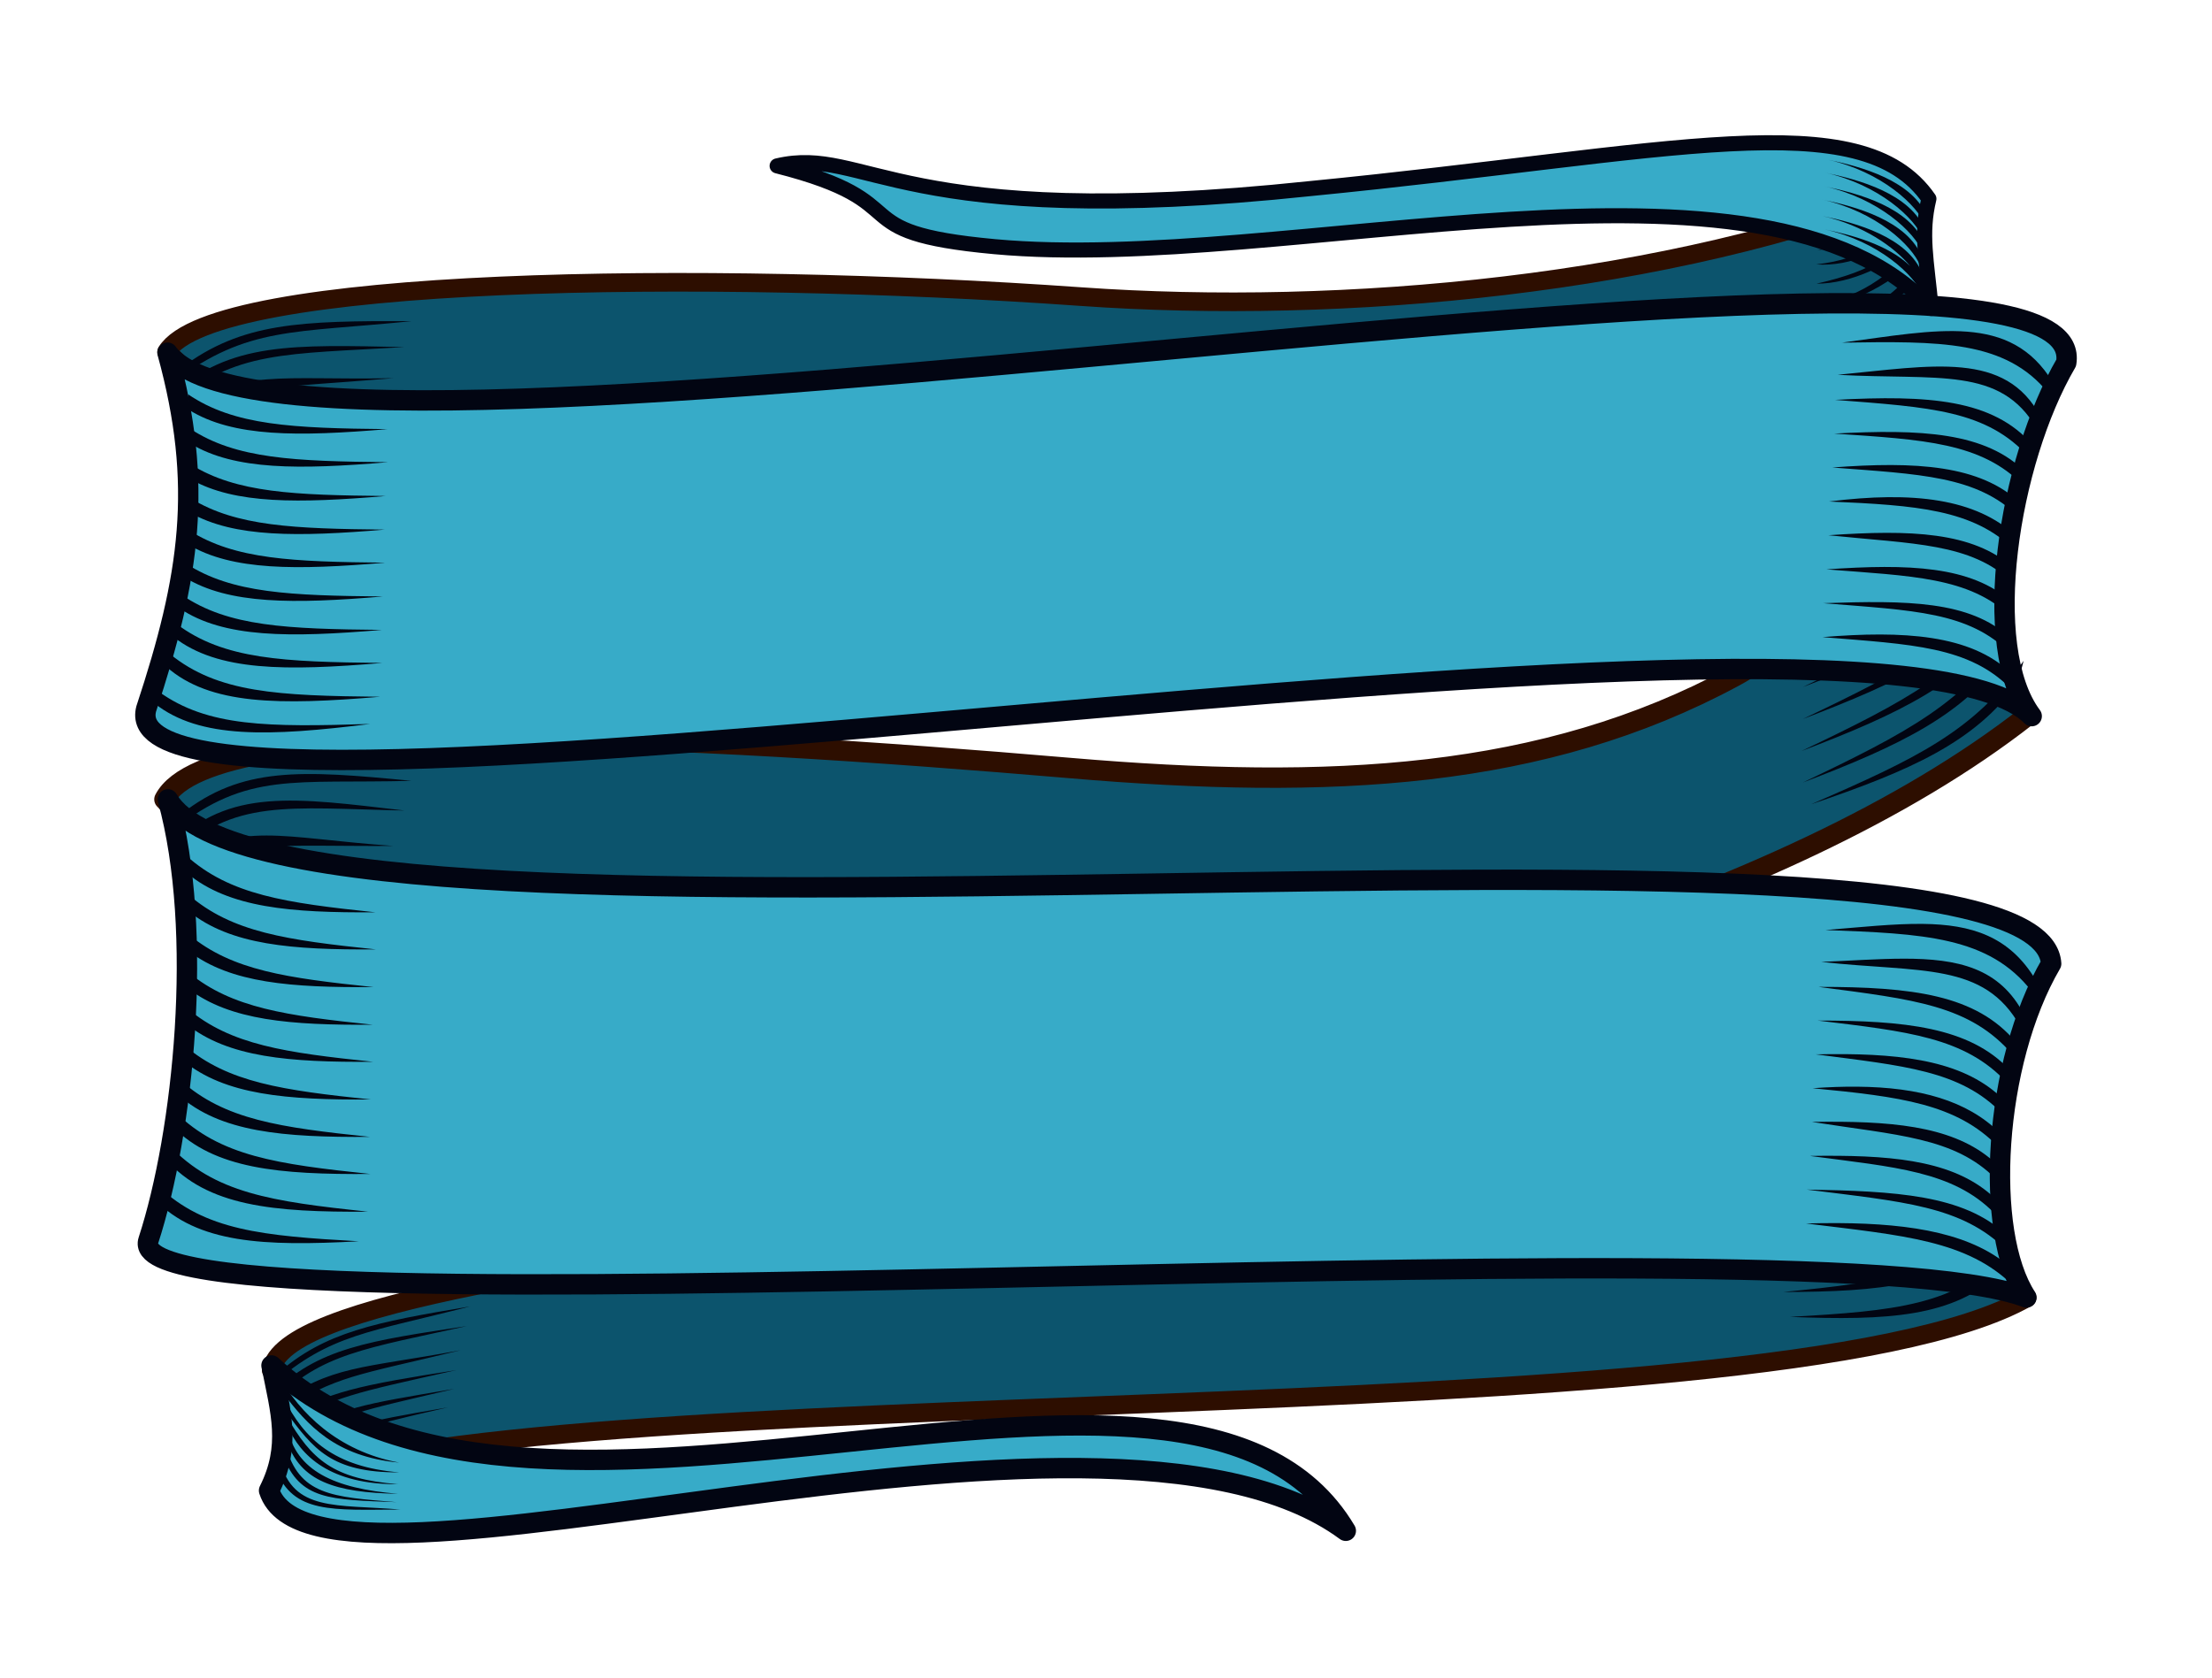 <?xml version="1.0" encoding="UTF-8" standalone="no"?>
<!-- Created with Inkscape (http://www.inkscape.org/) -->

<svg
   xmlns:dc="http://purl.org/dc/elements/1.1/"
   xmlns:cc="http://creativecommons.org/ns#"
   xmlns:rdf="http://www.w3.org/1999/02/22-rdf-syntax-ns#"
   xmlns:svg="http://www.w3.org/2000/svg"
   xmlns="http://www.w3.org/2000/svg"
   xmlns:sodipodi="http://sodipodi.sourceforge.net/DTD/sodipodi-0.dtd"
   xmlns:inkscape="http://www.inkscape.org/namespaces/inkscape"
   width="163.585mm"
   height="124.159mm"
   viewBox="0 0 163.585 124.159"
   version="1.1"
   id="svg66334"
   inkscape:version="0.92.2 (5c3e80d, 2017-08-06)"
   sodipodi:docname="Ornamental Band Remix.svg">
  <title
     id="title66933">Ornamental Band Remix</title>
  <defs
     id="defs66328">
    <inkscape:path-effect
       bendpath-nodetypes="cc"
       vertical="false"
       scale_y_rel="false"
       prop_scale="0.951"
       bendpath="m 5808.366,-856.134 c 24.189,23.978 480.293,-23.796 488.214,4.859"
       is_visible="true"
       id="path-effect66283"
       effect="bend_path" />
    <inkscape:path-effect
       bendpath-nodetypes="cc"
       vertical="false"
       scale_y_rel="false"
       prop_scale="0.911"
       bendpath="m 5805.531,-1011.269 c 124.038,33.957 375.643,-25.592 490.233,-8.099"
       is_visible="true"
       id="path-effect66279"
       effect="bend_path" />
  </defs>
  <sodipodi:namedview
     id="base"
     pagecolor="#ffffff"
     bordercolor="#666666"
     borderopacity="1.0"
     inkscape:pageopacity="0.0"
     inkscape:pageshadow="2"
     inkscape:zoom="0.35"
     inkscape:cx="-188.00669"
     inkscape:cy="220.34545"
     inkscape:document-units="mm"
     inkscape:current-layer="layer1"
     showgrid="false"
     fit-margin-top="10"
     fit-margin-left="10"
     fit-margin-right="10"
     fit-margin-bottom="10"
     inkscape:window-width="1920"
     inkscape:window-height="1177"
     inkscape:window-x="-8"
     inkscape:window-y="-8"
     inkscape:window-maximized="1" />
  <g
     inkscape:label="Layer 1"
     inkscape:groupmode="layer"
     id="layer1"
     transform="translate(-20.261,-82.974)">
    <path
       style="fill:#0c546d;stroke:#2d0e00;stroke-width:1.378;stroke-linecap:round;stroke-linejoin:round"
       d="m 161.959,96.848 c -18.119,7.232 -42.446,9.439 -61.76,8.067 -27.787,-1.975 -64.153,-1.493 -67.616,4.085 13.767,11.762 -7.269,30.959 0.192,27.19 31.894,-21.294 116.314,-17.925 129.357,-31.271 -0.158,-2.948 -0.466,-5.841 -0.175,-8.071 z"
       id="path66251"
       inkscape:connector-curvature="0"
       sodipodi:nodetypes="csccccc" />
    <path
       style="fill:#0c546d;stroke:#2d0e00;stroke-width:1.508;stroke-linecap:round;stroke-linejoin:round"
       d="m 148.482,133.043 c -14.089,7.595 -29.797,8.389 -49.087,6.745 -27.752,-2.366 -63.515,-4.366 -66.974,2.318 13.749,14.093 -6.82,37.367 0.632,32.851 10.107,-6.591 100.709,-10.526 137.148,-39.038 -4.62,-4.829 -1.22,-24.557 2.761,-26.156 0,0 -15.282,18.322 -24.48,23.28 z"
       id="path66253"
       inkscape:connector-curvature="0"
       sodipodi:nodetypes="ssccccs" />
    <path
       style="fill:#0c546d;stroke:#2d0e00;stroke-width:1.391;stroke-linecap:round;stroke-linejoin:round"
       d="m 171.147,154.332 c -41.622,18.566 -129.225,20.018 -130.822,30.002 3.166,4.919 4.763,7.217 -10e-5,8.635 19.521,-8.464 111.022,-3.331 129.835,-13.994 -7.926,-2.767 -5.365,-21.056 0.986,-24.643 z"
       id="path66255"
       inkscape:connector-curvature="0"
       sodipodi:nodetypes="cccccc" />
    <path
       d="m 168.667,175.722 c -3.943,3.815 -8.189,4.223 -16.038,4.667 7.228,0.286 12.168,0.014 15.536,-3.276 l 0.502,-1.39 z m -0.664,-2.535 c -3.832,3.987 -8.056,4.59 -15.871,5.362 7.214,-0.015 12.14,-0.497 15.412,-3.934 l 0.459,-1.428 z m 0.08,-2.368 c -3.832,3.987 -8.056,4.59 -15.871,5.362 7.215,-0.015 12.129,-0.499 15.401,-3.936 l 0.47,-1.426 z m 0.261,-2.33 c -3.832,3.987 -8.056,4.59 -15.871,5.362 7.215,-0.015 12.14,-0.497 15.412,-3.934 l 0.459,-1.428 z m 0.17,-2.349 c -3.832,3.987 -8.055,4.576 -15.87,5.348 7.214,-0.015 12.139,-0.483 15.411,-3.92 l 0.459,-1.428 z m 0.08,-2.368 c -3.832,3.987 -8.055,4.576 -15.87,5.348 7.214,-0.015 12.128,-0.485 15.4,-3.922 l 0.47,-1.426 z"
       style="fill:#020512;stroke-width:0.362"
       id="path66257"
       inkscape:connector-curvature="0" />
    <path
       inkscape:connector-curvature="0"
       id="path66259"
       style="fill:#020512;stroke-width:0.362"
       d="m 169.914,131.857 c -3.666,5.202 -7.882,7.205 -15.7,10.606 7.249,-2.456 12.17,-4.59 15.299,-9.064 l 0.401,-1.542 z m -0.848,-2.215 c -3.543,5.327 -7.723,7.512 -15.482,11.219 7.213,-2.743 12.104,-5.076 15.127,-9.656 l 0.355,-1.562 z m -0.092,-2.333 c -3.543,5.327 -7.723,7.512 -15.482,11.219 7.213,-2.743 12.093,-5.074 15.115,-9.654 l 0.367,-1.564 z m 0.092,-2.365 c -3.543,5.327 -7.723,7.512 -15.482,11.219 7.213,-2.743 12.104,-5.076 15.127,-9.656 l 0.355,-1.562 z m 0,-2.349 c -3.543,5.327 -7.723,7.497 -15.482,11.204 7.213,-2.743 12.104,-5.062 15.127,-9.642 l 0.355,-1.562 z m -0.092,-2.333 c -3.543,5.327 -7.723,7.497 -15.482,11.204 7.213,-2.743 12.093,-5.06 15.115,-9.64 l 0.367,-1.564 z" />
    <path
       id="path66261"
       style="fill:#020512;stroke-width:0.271"
       d="m 53.384,187.083 c -6.94,1.185 -6.853,1.214 -10.232,3.182 l 0.176,0.511 c 3.482,-2.098 2.844,-2.043 10.056,-3.693 z m 0.454,-1.366 c -6.998,1.172 -8.323,1.384 -11.704,3.379 l 0.175,0.521 c 3.494,-2.131 4.187,-2.171 11.53,-3.9 z m 0.166,-1.391 c -7.121,1.121 -9.505,1.577 -12.884,3.638 l 0.183,0.53 c 3.519,-2.203 5.237,-2.485 12.701,-4.168 z m 0.319,-1.47 c -7.302,1.358 -9.611,1.104 -13.636,4.054 l 0.181,0.54 c 4.349,-2.757 5.715,-2.711 13.454,-4.594 z m 0.472,-1.789 c -7.057,1.075 -11.154,1.604 -14.443,5.076 l 0.184,0.52 c 3.375,-3.56 6.867,-3.948 14.258,-5.597 z m 0.241,-1.454 c -7.028,1.173 -10.767,1.896 -14.257,4.975 l -0.01,0.019 -0.367,0.795 c 4.254,-3.75 7.241,-3.875 14.627,-5.789 z"
       inkscape:connector-curvature="0" />
    <path
       inkscape:connector-curvature="0"
       d="m 47.592,116.448 c -8.08,0.009 -7.984,0.069 -12.146,1.954 l 0.11,0.738 c 4.3,-2.037 3.571,-2.118 12.036,-2.692 z m 0.746,-1.732 c -8.143,-0.023 -9.691,-0.054 -13.861,1.867 l 0.117,0.751 c 4.319,-2.08 5.117,-1.967 13.743,-2.618 z m 0.407,-1.84 c -8.274,-0.121 -11.057,-0.067 -15.233,1.945 l 0.124,0.763 c 4.359,-2.171 6.351,-2.147 15.108,-2.708 z m 0.608,-1.926 c -8.52,0.159 -11.093,-0.709 -16.15,2.356 l 0.11,0.772 c 5.394,-2.729 6.938,-2.36 16.04,-3.127 z m 0.817,-2.301 c -8.195,-0.168 -12.927,-0.399 -17.232,3.542 l 0.121,0.74 c 4.418,-4.039 8.443,-3.751 17.111,-4.283 z m 0.527,-1.919 c -8.178,-0.028 -12.547,0.086 -17.017,3.448 l -0.011,0.032 -0.534,0.987 c 5.448,-4.094 8.857,-3.575 17.562,-4.466 z"
       style="fill:#020512;stroke-width:0.311"
       id="path66263" />
    <path
       inkscape:connector-curvature="0"
       d="m 162.284,101.958 c -1.771,3.464 -4.971,4.41 -7.484,5.036 2.076,0.224 6.809,-1.659 7.877,-4.402 l -0.393,-0.634 z m -0.157,-1.057 c -1.609,1.907 -3.872,4.019 -7.589,4.63 2.366,0.261 6.123,-1.792 7.89,-3.982 l -0.301,-0.648 z m -0.169,-0.779 c -1.794,1.582 -2.889,2.833 -7.366,3.837 2.584,0.009 5.454,-1.403 7.55,-3.177 l -0.184,-0.66 z m -0.065,-0.981 c -2.143,1.488 -3.641,2.973 -7.314,3.392 2.566,0.194 5.186,-1.092 7.445,-2.725 l -0.131,-0.667 z m 0.079,-1.062 c -2.144,1.483 -3.705,2.628 -7.314,3.392 2.566,-0.197 5.186,-1.13 7.445,-2.725 l -0.131,-0.667 z m 0.341,-1.064 c -2.144,1.483 -3.692,2.619 -7.301,3.382 2.566,-0.197 5.173,-1.121 7.431,-2.716 l -0.131,-0.666 z"
       style="fill:#020512;stroke-width:0.325"
       id="path66265" />
    <path
       id="path66267"
       d="m 170.512,135.949 c -3.847,-5.138 -1.722,-18.817 2.555,-26.138 2.27,-14.271 -131.465,11.812 -140.42,-0.749 2.688,9.786 1.653,16.59 -1.573,26.35 -3.333,12.652 127.555,-11.538 139.438,0.537 z"
       style="fill:#37abc8;stroke:#020512;stroke-width:1.508;stroke-linecap:round;stroke-linejoin:round"
       inkscape:connector-curvature="0"
       sodipodi:nodetypes="ccccc" />
    <path
       style="fill:#37abc8;stroke:#020512;stroke-width:1.115;stroke-linecap:round;stroke-linejoin:round"
       d="m 93.806,101.22 c 21.567,1.985 57.021,-8.904 69.274,4.573 -0.338,-3.591 -0.801,-5.496 -0.17,-8.114 -4.977,-7.21 -19.122,-3.366 -45.747,-0.755 -30.509,3.23 -32.856,-3.221 -39.431,-1.679 10.85,2.755 4.374,4.898 16.074,5.975 z"
       id="path66269"
       inkscape:connector-curvature="0"
       sodipodi:nodetypes="cccccc" />
    <path
       id="path66271"
       style="fill:#020512;stroke-width:0.337"
       d="m 47.592,151.825 c -8.08,-0.743 -7.984,-0.664 -12.146,1.155 l 0.11,0.875 c 4.3,-1.984 3.571,-2.147 12.036,-2.03 z m 0.746,-1.958 c -8.143,-0.786 -9.691,-0.967 -13.861,0.893 l 0.117,0.89 c 4.319,-2.033 5.117,-1.826 13.743,-1.783 z m 0.407,-2.117 c -8.274,-0.913 -11.057,-1.109 -15.233,0.857 l 0.124,0.905 c 4.359,-2.135 6.351,-1.921 15.108,-1.762 z m 0.608,-2.199 c -8.52,-0.609 -11.093,-1.865 -16.15,1.252 l 0.11,0.914 c 5.394,-2.692 6.938,-2.117 16.04,-2.166 z m 0.817,-2.619 c -8.195,-0.961 -12.927,-1.673 -17.232,2.541 l 0.121,0.878 c 4.418,-4.318 8.443,-3.605 17.111,-3.419 z m 0.527,-2.198 c -8.178,-0.795 -12.547,-1.069 -17.017,2.45 l -0.011,0.036 -0.534,1.106 c 5.448,-4.286 8.857,-3.36 17.562,-3.592 z"
       inkscape:connector-curvature="0" />
    <path
       style="fill:#37abc8;stroke:#020512;stroke-width:1.508;stroke-linecap:round;stroke-linejoin:round"
       d="m 170.123,178.955 c -3.165,-4.835 -2.449,-17.374 1.828,-24.695 -0.944,-14.057 -130.855,2.336 -139.275,-12.154 2.688,9.786 1.154,24.675 -1.44,32.625 -2.595,7.95 122.63,-1.97 138.887,4.224 z"
       id="path66273"
       inkscape:connector-curvature="0"
       sodipodi:nodetypes="ccccc" />
    <path
       style="fill:#37abc8;stroke:#020512;stroke-width:1.508;stroke-linecap:round;stroke-linejoin:round"
       d="m 40.339,183.983 c 0.685,3.45 1.47,5.961 -0.18,9.253 3.47,10.699 61.444,-10.474 79.628,2.976 -11.567,-19.468 -59.757,5.965 -79.448,-12.229 z"
       id="path66275"
       inkscape:connector-curvature="0"
       sodipodi:nodetypes="cccc" />
    <path
       inkscape:connector-curvature="0"
       d="m 32.003,134.138 c -0.097,0.292 -0.195,0.592 -0.298,0.882 3.336,2.633 8.494,2.431 15.928,1.508 -7.564,0.236 -12.009,0.217 -15.63,-2.39 z m 0.822,-2.788 c -0.082,0.315 -0.174,0.633 -0.263,0.946 3.228,2.847 8.371,2.847 15.809,2.221 -7.592,-0.078 -12.011,-0.29 -15.546,-3.167 z m 0.511,-2.213 c -0.068,0.327 -0.14,0.652 -0.214,0.976 3.246,2.526 8.272,2.504 15.42,1.902 -7.348,-0.077 -11.733,-0.262 -15.213,-2.877 z m 0.395,-2.136 c -0.052,0.328 -0.117,0.654 -0.177,0.981 3.253,2.194 8.137,2.163 14.957,1.589 -7.045,-0.072 -11.369,-0.245 -14.78,-2.57 z m 0.311,-2.319 c -0.038,0.337 -0.071,0.673 -0.115,1.008 3.251,1.999 8.037,1.965 14.651,1.409 -6.877,-0.07 -11.163,-0.243 -14.536,-2.416 z m 0.23,-2.459 c -0.024,0.343 -0.061,0.69 -0.091,1.031 3.25,1.943 8.013,1.895 14.566,1.344 -6.836,-0.07 -11.111,-0.238 -14.475,-2.375 z m 0.117,-2.368 c -0.01,0.355 -0.03,0.709 -0.041,1.061 3.244,1.828 7.946,1.777 14.37,1.236 -6.74,-0.069 -10.986,-0.245 -14.328,-2.298 z m 0.021,-2.503 c 0,0.364 0,0.733 -0.01,1.096 3.245,1.829 7.954,1.759 14.383,1.218 -6.774,-0.069 -11.027,-0.236 -14.377,-2.313 z m -0.074,-2.654 c 0.017,0.372 0.035,0.74 0.043,1.111 3.25,1.952 8.016,1.908 14.578,1.355 -6.938,-0.071 -11.235,-0.242 -14.621,-2.467 z m -0.165,-2.555 c 0.032,0.386 0.054,0.775 0.079,1.16 3.252,2.013 8.047,1.975 14.675,1.416 -7.031,-0.072 -11.347,-0.263 -14.755,-2.576 z"
       style="fill:#020512;stroke-width:0.387"
       id="path66285" />
    <path
       inkscape:connector-curvature="0"
       d="m 155.032,98.952 c 3.039,0.681 5.312,2.288 6.489,3.699 -1.643,-1.598 -4.415,-2.316 -6.314,-2.709 3.973,0.89 6.647,3.363 7.259,4.911 l 0.143,-0.615 c -0.075,-0.194 -0.172,-0.374 -0.274,-0.552 l 0.099,-0.438 c -1.071,-2.76 -4.963,-3.791 -7.403,-4.296 z m -0.014,-1.214 c 3.973,0.89 6.649,3.37 7.261,4.917 l 0.142,-0.615 c -1.07,-2.758 -4.965,-3.796 -7.404,-4.301 z m 0.186,-0.976 c 3.973,0.89 6.647,3.363 7.259,4.911 l 0.143,-0.615 c -1.071,-2.76 -4.963,-3.79 -7.403,-4.295 z m 0.042,-1.012 c 3.973,0.89 6.647,3.363 7.259,4.911 l 0.143,-0.615 c -1.069,-2.76 -4.962,-3.79 -7.402,-4.295 z m 0.189,-0.962 c 3.973,0.89 6.633,3.366 7.245,4.913 l 0.143,-0.615 c -1.069,-2.76 -4.948,-3.793 -7.388,-4.298 z"
       style="fill:#020512;stroke-width:0.29"
       id="path66287" />
    <path
       sodipodi:nodetypes="ccccccccccccccccccccccccccccccccccccccccscccsccccc"
       id="path66289"
       style="fill:#020512;stroke-width:0.397"
       d="m 155.039,130.104 c 6.599,0.539 10.864,0.671 13.96,3.853 -0.017,-0.401 -0.028,-0.812 -0.04,-1.21 -2.961,-2.837 -7.933,-3.136 -13.922,-2.642 z m 0.056,-2.511 c 6.713,0.547 10.758,0.627 13.837,3.712 0,-0.384 -0.01,-0.757 -0.01,-1.139 -2.961,-2.774 -7.648,-2.783 -13.83,-2.573 z m 0.232,-2.501 c 6.291,0.496 10.574,0.558 13.624,3.485 0.01,-0.371 0.024,-0.735 0.039,-1.104 -2.961,-2.648 -7.595,-2.801 -13.662,-2.381 z m 0.15,-2.524 c 6.32,0.655 10.534,0.567 13.577,3.466 0.016,-0.358 0.045,-0.726 0.073,-1.082 -2.96,-2.647 -7.588,-2.806 -13.65,-2.384 z m 0.055,-2.495 c 6.494,0.28 10.641,0.585 13.702,3.574 0.033,-0.344 0.079,-0.69 0.118,-1.031 -2.961,-2.765 -7.62,-3.323 -13.82,-2.544 z m 0.233,-2.517 c 6.456,0.501 10.702,0.605 13.77,3.635 0.047,-0.335 0.088,-0.674 0.141,-1.005 -2.961,-2.823 -7.734,-3.094 -13.91,-2.63 z m 0.149,-2.507 c 6.617,0.448 10.885,0.653 13.984,3.845 0.06,-0.323 0.131,-0.639 0.197,-0.958 -2.957,-3.022 -7.818,-3.227 -14.181,-2.888 z m 0.056,-2.495 c 7.094,0.554 11.214,0.759 14.366,4.265 0.074,-0.317 0.152,-0.639 0.232,-0.952 -2.939,-3.359 -7.655,-3.685 -14.598,-3.313 z m 0.2,-1.855 c 7.399,0.412 12.043,-0.653 14.709,3.979 0.086,-0.302 0.184,-0.603 0.277,-0.901 -2.595,-4.865 -7.951,-3.754 -14.986,-3.079 z m 0.308,-2.378 c 7.207,-0.108 12.095,-0.191 15.263,3.726 0.1,-0.275 0.203,-0.558 0.309,-0.829 -3.118,-5.089 -8.517,-3.837 -15.572,-2.897 z"
       inkscape:connector-curvature="0" />
    <path
       inkscape:connector-curvature="0"
       d="m 40.977,191.062 c -0.1,0.248 -0.209,0.483 -0.309,0.615 1.265,3.289 4.186,2.99 9.205,2.962 -4.791,-0.389 -7.906,0.154 -8.896,-3.577 z m 0.398,-1.2 -0.188,0.79 c 1.265,3.289 3.453,3.259 8.41,3.443 -4.791,-0.389 -7.232,-0.502 -8.222,-4.233 z m 0.143,-1.261 -0.044,0.984 c 1.012,2.957 3.533,3.803 8.222,3.892 -4.765,-0.389 -7.551,-1.731 -8.178,-4.876 z m -0.077,-0.891 0.067,0.717 c 0.981,2.266 3.169,4.366 8.188,4.339 -4.791,-0.389 -6.381,-1.783 -8.255,-5.056 z m -0.188,-1.305 0.144,0.989 c 2.022,2.752 3.368,4.525 8.387,4.497 -4.791,-0.389 -7.036,-2.461 -8.531,-5.486 z m -0.332,-1.592 0.232,1.157 c 1.849,2.443 3.911,4.759 8.63,5.199 -4.589,-0.85 -7.385,-3.737 -8.863,-6.356 z"
       style="fill:#020512;stroke-width:0.303"
       id="path66291" />
    <path
       id="path66293"
       style="fill:#020512;stroke-width:0.398"
       d="m 31.988,170.744 c -0.092,0.319 -0.184,0.647 -0.283,0.963 3.16,3.245 8.046,3.472 15.089,3.09 -7.165,-0.4 -11.377,-0.812 -14.806,-4.052 z m 0.779,-3.053 c -0.077,0.346 -0.165,0.694 -0.249,1.037 3.057,3.476 7.93,3.928 14.976,3.879 -7.192,-0.754 -11.378,-1.38 -14.726,-4.916 z m 0.484,-2.436 c -0.064,0.36 -0.132,0.719 -0.203,1.076 3.075,3.117 7.836,3.534 14.607,3.487 -6.961,-0.732 -11.115,-1.324 -14.412,-4.562 z m 0.374,-2.36 c -0.049,0.364 -0.111,0.723 -0.167,1.084 3.082,2.745 7.708,3.139 14.168,3.095 -6.674,-0.699 -10.77,-1.274 -14.001,-4.179 z m 0.294,-2.573 c -0.036,0.375 -0.068,0.748 -0.109,1.12 3.08,2.527 7.614,2.909 13.879,2.866 -6.515,-0.683 -10.574,-1.253 -13.77,-3.986 z m 0.218,-2.736 c -0.023,0.382 -0.058,0.768 -0.086,1.147 3.078,2.464 7.591,2.829 13.798,2.786 -6.476,-0.679 -10.526,-1.243 -13.712,-3.934 z m 0.111,-2.644 c -0.01,0.397 -0.028,0.792 -0.039,1.186 3.073,2.335 7.527,2.69 13.613,2.648 -6.385,-0.669 -10.407,-1.239 -13.573,-3.834 z m 0.02,-2.805 c 0,0.408 0,0.821 -0.01,1.227 3.074,2.336 7.535,2.671 13.625,2.629 -6.417,-0.672 -10.446,-1.233 -13.619,-3.856 z m -0.07,-2.982 c 0.016,0.419 0.033,0.833 0.04,1.249 3.079,2.474 7.593,2.843 13.81,2.8 -6.572,-0.689 -10.643,-1.258 -13.851,-4.05 z m -0.156,-2.879 c 0.031,0.435 0.051,0.874 0.075,1.308 3.08,2.542 7.623,2.921 13.902,2.877 -6.66,-0.698 -10.749,-1.291 -13.977,-4.185 z"
       inkscape:connector-curvature="0" />
    <path
       inkscape:connector-curvature="0"
       id="path66295"
       d="m 162.462,151.318 c -2.147,-0.025 -4.56,0.242 -7.206,0.453 7.207,0.277 12.095,0.455 15.263,4.542 0.1,-0.269 0.203,-0.548 0.309,-0.813 -1.948,-3.285 -4.788,-4.14 -8.366,-4.182 z m -1.443,2.573 c -1.837,0.002 -3.872,0.148 -6.07,0.241 7.399,0.807 12.043,-0.009 14.709,4.765 0.086,-0.297 0.184,-0.593 0.277,-0.886 -1.784,-3.44 -4.873,-4.126 -8.916,-4.121 z m -6.27,2.086 c 7.094,0.933 11.214,1.358 14.367,5.033 0.074,-0.313 0.152,-0.631 0.232,-0.94 -2.939,-3.516 -7.655,-4.094 -14.599,-4.093 z m -0.056,2.492 c 6.617,0.802 10.885,1.234 13.984,4.592 0.06,-0.319 0.131,-0.632 0.197,-0.947 -2.957,-3.18 -7.818,-3.644 -14.181,-3.645 z m 0.993,2.483 c -0.374,0.003 -0.753,0.009 -1.138,0.017 6.454,0.845 10.698,1.177 13.766,4.371 0.047,-0.332 0.088,-0.669 0.141,-0.998 -2.776,-2.795 -7.145,-3.432 -12.769,-3.39 z m -1.138,0.017 c 0,-1.7e-4 0,-2.6e-4 0,-5.3e-4 l 5.3e-4,5.3e-4 c 0,-3e-5 0,2e-5 0,0 z m 3.088,2.391 c -1.053,-0.01 -2.161,0.03 -3.324,0.114 l -0.001,5.3e-4 c 6.494,0.627 10.642,1.154 13.703,4.306 0.033,-0.342 0.079,-0.686 0.118,-1.024 -2.406,-2.375 -5.932,-3.353 -10.496,-3.396 z m -2.26,2.594 c -0.368,0.002 -0.741,0.005 -1.12,0.011 v 5.3e-4 c 6.32,0.993 10.534,1.13 13.577,4.192 0.016,-0.357 0.045,-0.723 0.073,-1.078 -2.775,-2.63 -7.016,-3.151 -12.53,-3.125 z m -0.149,2.516 c -0.368,0.002 -0.742,0.006 -1.121,0.012 6.291,0.832 10.574,1.123 13.623,4.213 0.01,-0.371 0.024,-0.733 0.039,-1.102 -2.775,-2.631 -7.023,-3.147 -12.542,-3.122 z m -1.357,2.5 v 5.3e-4 c 7.154,0.905 11.464,1.202 14.746,4.451 0,-0.384 -0.011,-0.758 -0.011,-1.139 -3.156,-2.932 -8.15,-3.192 -14.739,-3.312 z m 2.356,2.482 c -0.783,-0.005 -1.586,0.006 -2.405,0.027 7.241,0.891 11.923,1.252 15.32,4.599 -0.019,-0.402 -0.031,-0.813 -0.044,-1.212 -2.844,-2.621 -7.378,-3.381 -12.871,-3.414 z m -2.405,0.027 c 0,-1.6e-4 0,-2.6e-4 0,-5.3e-4 v 5.3e-4 c 0,-5e-5 0,4e-5 0.01,0 z"
       style="fill:#020512;stroke-width:0.416" />
  </g>
</svg>

